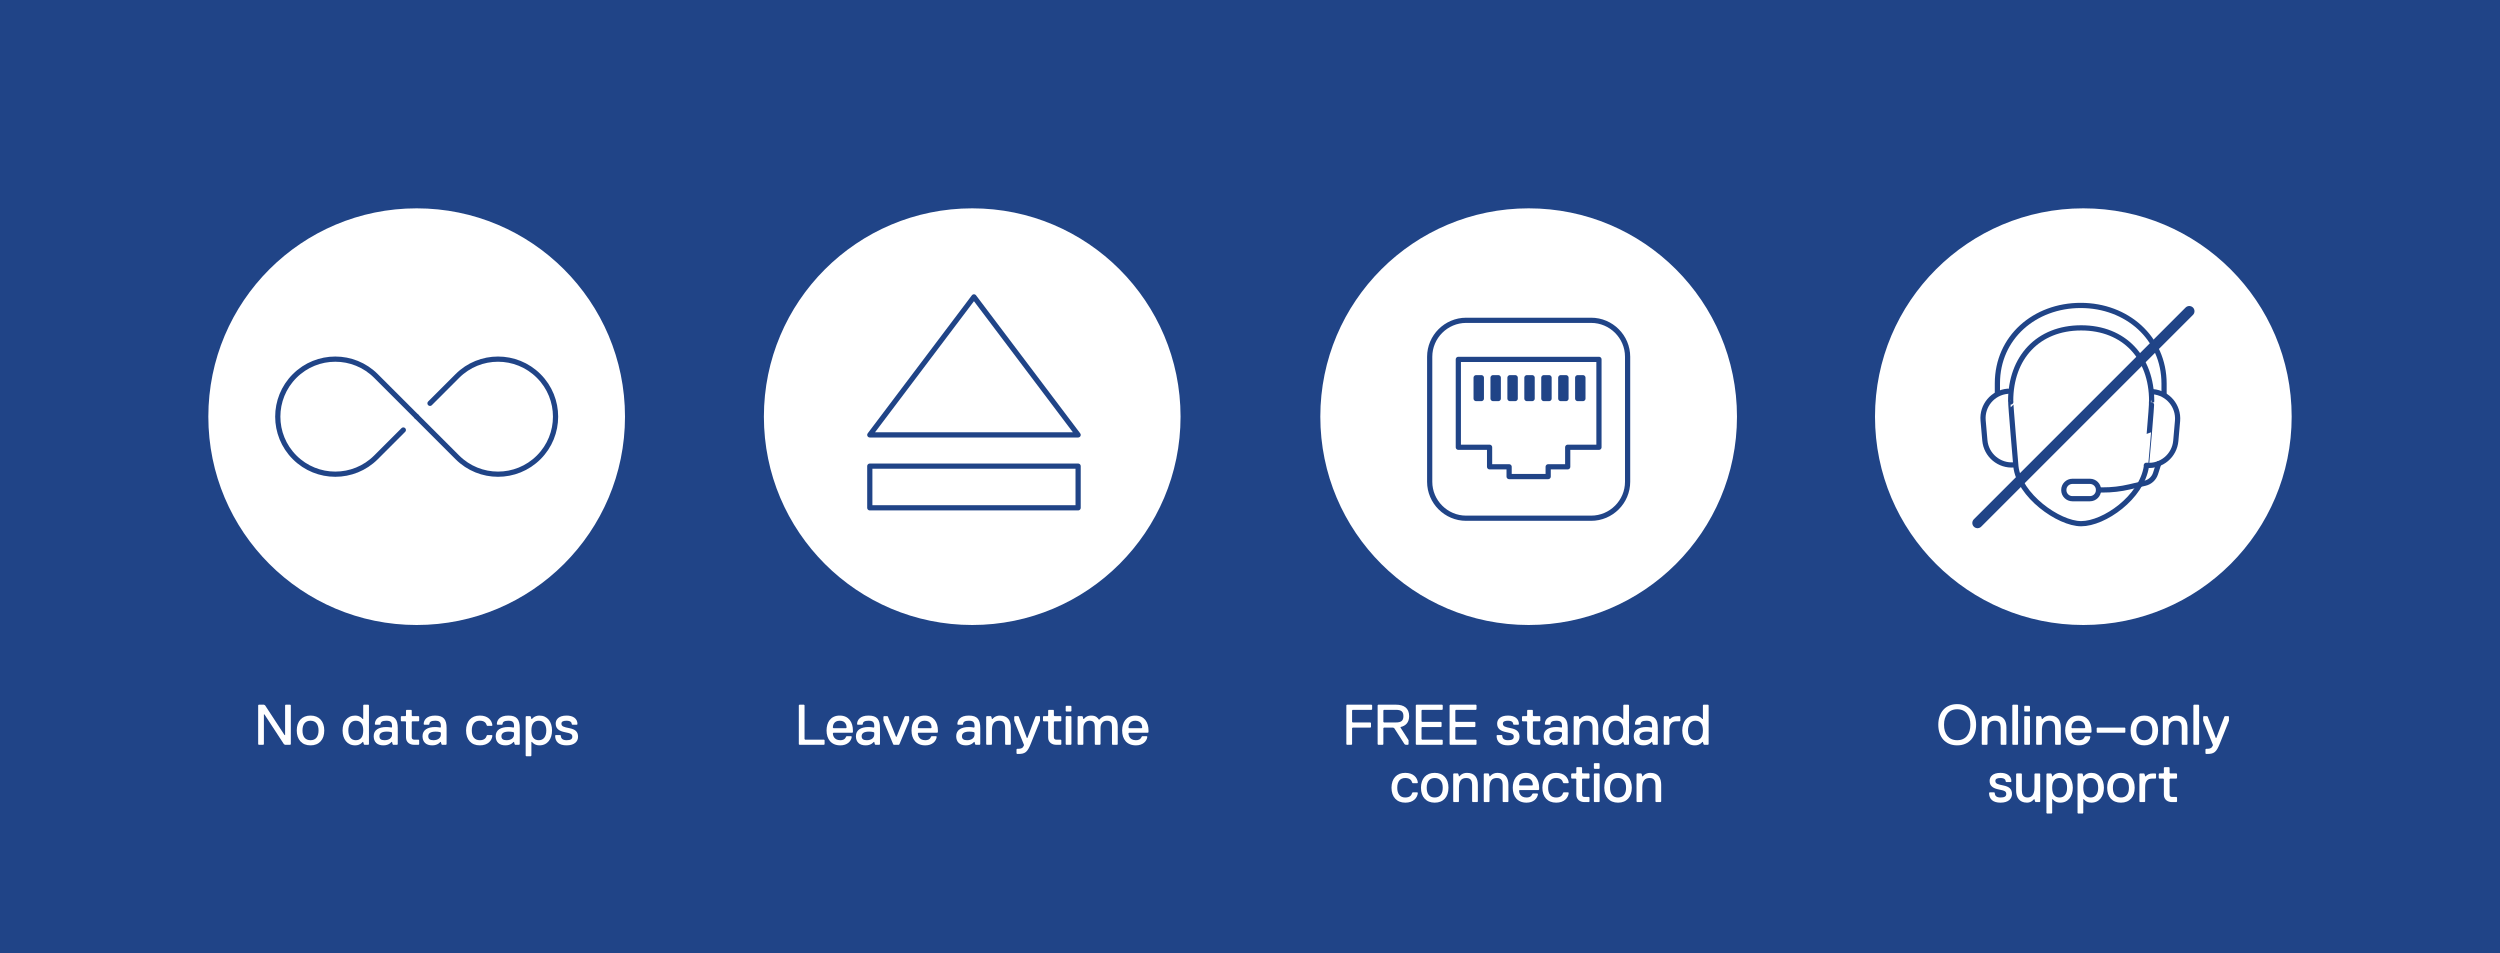 <?xml version="1.0" encoding="utf-8"?>
<!-- Generator: Adobe Illustrator 17.1.0, SVG Export Plug-In . SVG Version: 6.00 Build 0)  -->
<!DOCTYPE svg PUBLIC "-//W3C//DTD SVG 1.1//EN" "http://www.w3.org/Graphics/SVG/1.1/DTD/svg11.dtd">
<svg version="1.1" id="Layer_1" xmlns="http://www.w3.org/2000/svg" xmlns:xlink="http://www.w3.org/1999/xlink" x="0px" y="0px"
	 viewBox="0 0 960 366" enable-background="new 0 0 960 366" xml:space="preserve">
<rect x="0" y="0" width="960" height="366" fill="#808080" stroke="none"/>
<circle fill="#FFFFFF" cx="800.018" cy="160.056" r="80"/>
<rect fill="#204487" width="960" height="366"/>
<circle fill="#FFFFFF" cx="160" cy="160" r="80"/>
<path fill="none" stroke="#204487" stroke-width="2" stroke-linecap="round" stroke-linejoin="round" stroke-miterlimit="10" d="
	M160,160l-15.621-15.621c-8.627-8.627-22.615-8.627-31.242,0c-8.627,8.627-8.627,22.615,0,31.242c8.627,8.627,22.615,8.627,31.242,0
	l10.499-10.499"/>
<path fill="none" stroke="#204487" stroke-width="2" stroke-linecap="round" stroke-linejoin="round" stroke-miterlimit="10" d="
	M160,160l15.621,15.621c8.627,8.627,22.615,8.627,31.242,0c8.627-8.627,8.627-22.615,0-31.242c-8.627-8.627-22.615-8.627-31.242,0
	l-10.499,10.499"/>
<g>
	<circle fill="#FFFFFF" cx="373.333" cy="160" r="80"/>
	
		<rect x="334" y="179" fill="none" stroke="#204487" stroke-width="2" stroke-linecap="round" stroke-linejoin="round" stroke-miterlimit="10" width="80" height="16"/>
	
		<polygon fill="none" stroke="#204487" stroke-width="2" stroke-linecap="round" stroke-linejoin="round" stroke-miterlimit="10" points="
		414,167 334,167 374,114 	"/>
</g>
<g>
	<circle fill="#FFFFFF" cx="587" cy="160" r="80"/>
	<g>
		<g>
			<path fill="none" stroke="#204487" stroke-width="2" stroke-linecap="round" stroke-linejoin="round" stroke-miterlimit="10" d="
				M625,185c0,7.7-6.3,14-14,14h-48c-7.7,0-14-6.3-14-14v-48c0-7.7,6.3-14,14-14h48c7.7,0,14,6.3,14,14V185z"/>
		</g>
		
			<polygon fill="none" stroke="#204487" stroke-width="2" stroke-linecap="round" stroke-linejoin="round" stroke-miterlimit="10" points="
			614,138 560,138 560,171.75 572,171.75 572,179.25 579.5,179.25 579.5,183 594.5,183 594.5,179.25 602,179.25 602,171.75 
			614,171.75 		"/>
		
			<rect x="566.836" y="145.043" fill="none" stroke="#204487" stroke-width="2" stroke-linecap="round" stroke-linejoin="round" stroke-miterlimit="10" width="2" height="8"/>
		
			<rect x="573.336" y="145.043" fill="none" stroke="#204487" stroke-width="2" stroke-linecap="round" stroke-linejoin="round" stroke-miterlimit="10" width="2" height="8"/>
		
			<rect x="579.836" y="145.043" fill="none" stroke="#204487" stroke-width="2" stroke-linecap="round" stroke-linejoin="round" stroke-miterlimit="10" width="2" height="8"/>
		
			<rect x="586.336" y="145.043" fill="none" stroke="#204487" stroke-width="2" stroke-linecap="round" stroke-linejoin="round" stroke-miterlimit="10" width="2" height="8"/>
		
			<rect x="592.836" y="145.043" fill="none" stroke="#204487" stroke-width="2" stroke-linecap="round" stroke-linejoin="round" stroke-miterlimit="10" width="2" height="8"/>
		
			<rect x="599.336" y="145.043" fill="none" stroke="#204487" stroke-width="2" stroke-linecap="round" stroke-linejoin="round" stroke-miterlimit="10" width="2" height="8"/>
		
			<rect x="605.836" y="145.043" fill="none" stroke="#204487" stroke-width="2" stroke-linecap="round" stroke-linejoin="round" stroke-miterlimit="10" width="2" height="8"/>
	</g>
</g>
<circle fill="#FFFFFF" cx="800" cy="160" r="80"/>
<g>
	<path fill="#FFFFFF" d="M111.456,286h-1.98l-0.44-0.221l-7.481-11.441h-0.22v11.441l-0.22,0.221h-1.76l-0.22-0.221v-14.961
		l0.22-0.221h1.98l0.44,0.221l7.481,11.441h0.22v-11.441l0.22-0.221h1.76l0.22,0.221v14.961L111.456,286z"/>
	<path fill="#FFFFFF" d="M119.238,274.778c3.3,0,5.281,2.2,5.281,5.721s-1.98,5.722-5.281,5.722s-5.281-2.201-5.281-5.722
		S115.938,274.778,119.238,274.778z M119.238,284.24c1.98,0,3.081-1.32,3.081-3.741c0-2.42-1.101-3.74-3.081-3.74
		c-1.98,0-3.081,1.32-3.081,3.74C116.157,282.92,117.257,284.24,119.238,284.24z"/>
	<path fill="#FFFFFF" d="M141.458,286h-1.54l-0.22-0.221l-0.22-0.879h-0.22c0,0-0.88,1.32-2.86,1.32
		c-3.081,0-4.841-2.421-4.841-5.722c0-3.3,1.76-5.721,4.841-5.721c1.98,0,2.86,1.32,2.86,1.32h0.22v-5.28l0.22-0.221h1.76
		l0.22,0.221v14.961L141.458,286z M136.618,276.759c-1.76,0-2.86,1.32-2.86,3.74c0,2.421,1.1,3.741,2.86,3.741
		s2.86-1.101,2.86-3.741C139.478,277.859,138.378,276.759,136.618,276.759z"/>
	<path fill="#FFFFFF" d="M152.52,286h-1.541l-0.22-0.221l-0.22-0.879h-0.22c0,0-0.88,1.32-3.081,1.32c-2.42,0-3.74-1.32-3.74-3.521
		c0-2.42,1.98-3.52,4.841-3.52c1.1,0,1.98,0.219,1.98,0.219l0.22-0.219v-0.441c0-1.539-0.66-1.979-2.2-1.979
		c-1.541,0-2.201,0.44-2.201,1.32l-0.22,0.22h-1.76l-0.22-0.22c0-1.54,1.1-3.301,4.401-3.301c3.3,0,4.4,1.54,4.4,4.841v6.16
		L152.52,286z M150.539,281.379l-0.22-0.22c0,0-0.66-0.22-1.76-0.22c-1.98,0-2.86,0.66-2.86,1.76c0,1.101,0.66,1.541,1.98,1.541
		c1.76,0,2.86-0.881,2.86-2.201V281.379z"/>
	<path fill="#FFFFFF" d="M160.745,286h-1.76c-1.541,0-3.081-0.88-3.081-2.86v-5.94l-0.22-0.221h-1.54l-0.22-0.22v-1.54l0.22-0.221
		h1.54l0.22-0.22v-1.98l0.22-0.22h1.761l0.22,0.22v1.98l0.22,0.22h2.42l0.22,0.221v1.54l-0.22,0.22h-2.42l-0.22,0.221v5.94
		c0,0.66,0.44,0.88,0.88,0.88h1.76l0.22,0.221v1.539L160.745,286z"/>
	<path fill="#FFFFFF" d="M171.272,286h-1.541l-0.22-0.221l-0.22-0.879h-0.22c0,0-0.88,1.32-3.081,1.32c-2.42,0-3.74-1.32-3.74-3.521
		c0-2.42,1.98-3.52,4.841-3.52c1.1,0,1.98,0.219,1.98,0.219l0.22-0.219v-0.441c0-1.539-0.66-1.979-2.2-1.979
		c-1.541,0-2.201,0.44-2.201,1.32l-0.22,0.22h-1.76l-0.22-0.22c0-1.54,1.1-3.301,4.401-3.301c3.3,0,4.4,1.54,4.4,4.841v6.16
		L171.272,286z M169.292,281.379l-0.22-0.22c0,0-0.66-0.22-1.76-0.22c-1.98,0-2.86,0.66-2.86,1.76c0,1.101,0.66,1.541,1.98,1.541
		c1.76,0,2.86-0.881,2.86-2.201V281.379z"/>
	<path fill="#FFFFFF" d="M184.251,284.24c1.76,0,2.42-0.881,2.64-1.761l0.22-0.22h1.76l0.22,0.22c-0.22,1.98-1.76,3.741-4.841,3.741
		c-3.3,0-5.281-2.201-5.281-5.722s1.98-5.721,5.281-5.721c3.081,0,4.621,1.761,4.841,3.741l-0.22,0.219h-1.76l-0.22-0.219
		c-0.22-0.881-0.88-1.761-2.64-1.761c-1.98,0-3.081,1.32-3.081,3.74C181.171,282.92,182.271,284.24,184.251,284.24z"/>
	<path fill="#FFFFFF" d="M199.368,286h-1.541l-0.22-0.221l-0.22-0.879h-0.22c0,0-0.88,1.32-3.081,1.32c-2.42,0-3.74-1.32-3.74-3.521
		c0-2.42,1.98-3.52,4.841-3.52c1.1,0,1.98,0.219,1.98,0.219l0.22-0.219v-0.441c0-1.539-0.66-1.979-2.2-1.979
		c-1.541,0-2.201,0.44-2.201,1.32l-0.22,0.22h-1.76l-0.22-0.22c0-1.54,1.1-3.301,4.401-3.301c3.3,0,4.4,1.54,4.4,4.841v6.16
		L199.368,286z M197.388,281.379l-0.22-0.22c0,0-0.66-0.22-1.76-0.22c-1.98,0-2.86,0.66-2.86,1.76c0,1.101,0.66,1.541,1.98,1.541
		c1.76,0,2.86-0.881,2.86-2.201V281.379z"/>
	<path fill="#FFFFFF" d="M207.138,286.221c-1.98,0-2.86-1.32-2.86-1.32h-0.22v5.28l-0.22,0.22h-1.76l-0.22-0.22v-14.962l0.22-0.221
		h1.541l0.22,0.221l0.22,0.88h0.22c0,0,0.88-1.32,2.86-1.32c3.081,0,4.84,2.421,4.84,5.721
		C211.979,283.8,210.219,286.221,207.138,286.221z M206.918,276.759c-1.76,0-2.86,1.101-2.86,3.74c0,2.641,1.1,3.741,2.86,3.741
		s2.86-1.32,2.86-3.741C209.778,278.079,208.678,276.759,206.918,276.759z"/>
	<path fill="#FFFFFF" d="M217.567,286.221c-2.86,0-4.4-1.32-4.4-3.741l0.22-0.22h1.761l0.22,0.22c0,1.101,0.66,1.761,2.2,1.761
		c1.541,0,2.201-0.44,2.201-1.32c0-1.101-0.66-1.32-2.861-1.761c-2.2-0.44-3.521-1.32-3.521-3.3c0-1.541,1.101-3.081,4.181-3.081
		c2.42,0,4.181,1.101,4.181,3.301l-0.22,0.22h-1.76l-0.22-0.22c0-0.66-0.44-1.32-1.98-1.32c-1.1,0-1.98,0.22-1.98,1.101
		c0,1.1,0.88,1.32,3.081,1.76c2.2,0.439,3.3,1.32,3.3,3.301C221.968,284.68,220.648,286.221,217.567,286.221z"/>
</g>
<g>
	<path fill="#FFFFFF" d="M316.426,286h-9.461l-0.22-0.221v-14.961l0.22-0.221h1.76l0.22,0.221V283.8l0.22,0.22h7.261l0.22,0.221
		v1.539L316.426,286z"/>
	<path fill="#FFFFFF" d="M317.397,280.499c0-3.08,1.54-5.721,5.061-5.721s5.061,2.641,5.061,5.721v0.66l-0.22,0.22h-7.261
		l-0.22,0.221c0,0.439,0.22,2.641,2.86,2.641c0.88,0,1.76-0.221,2.2-1.32l0.22-0.221h1.76l0.22,0.221
		c-0.22,1.76-1.76,3.301-4.4,3.301C319.158,286.221,317.397,283.8,317.397,280.499z M325.099,279.398c0-0.66-0.22-2.64-2.641-2.64
		s-2.64,1.979-2.64,2.64l0.22,0.221h4.841L325.099,279.398z"/>
	<path fill="#FFFFFF" d="M337.693,286h-1.54l-0.22-0.221l-0.22-0.879h-0.22c0,0-0.88,1.32-3.08,1.32c-2.42,0-3.741-1.32-3.741-3.521
		c0-2.42,1.98-3.52,4.841-3.52c1.1,0,1.98,0.219,1.98,0.219l0.22-0.219v-0.441c0-1.539-0.66-1.979-2.2-1.979
		c-1.541,0-2.201,0.44-2.201,1.32l-0.22,0.22h-1.76l-0.22-0.22c0-1.54,1.1-3.301,4.401-3.301c3.3,0,4.4,1.54,4.4,4.841v6.16
		L337.693,286z M335.713,281.379l-0.22-0.22c0,0-0.66-0.22-1.76-0.22c-1.98,0-2.86,0.66-2.86,1.76c0,1.101,0.66,1.541,1.98,1.541
		c1.76,0,2.86-0.881,2.86-2.201V281.379z"/>
	<path fill="#FFFFFF" d="M345.388,285.779l-0.22,0.221h-1.98l-0.22-0.221l-3.741-9.021v-1.54l0.22-0.221h1.32l0.22,0.221
		l3.081,7.701h0.22l3.081-7.701l0.22-0.221h1.32l0.22,0.221v1.54L345.388,285.779z"/>
	<path fill="#FFFFFF" d="M350.025,280.499c0-3.08,1.54-5.721,5.061-5.721s5.061,2.641,5.061,5.721v0.66l-0.22,0.22h-7.261
		l-0.22,0.221c0,0.439,0.22,2.641,2.86,2.641c0.88,0,1.76-0.221,2.2-1.32l0.22-0.221h1.76l0.22,0.221
		c-0.22,1.76-1.76,3.301-4.4,3.301C351.785,286.221,350.025,283.8,350.025,280.499z M357.726,279.398c0-0.66-0.22-2.64-2.641-2.64
		s-2.64,1.979-2.64,2.64l0.22,0.221h4.841L357.726,279.398z"/>
	<path fill="#FFFFFF" d="M376.206,286h-1.54l-0.22-0.221l-0.22-0.879h-0.22c0,0-0.88,1.32-3.08,1.32c-2.42,0-3.741-1.32-3.741-3.521
		c0-2.42,1.98-3.52,4.841-3.52c1.1,0,1.98,0.219,1.98,0.219l0.22-0.219v-0.441c0-1.539-0.66-1.979-2.2-1.979
		c-1.541,0-2.201,0.44-2.201,1.32l-0.22,0.22h-1.76l-0.22-0.22c0-1.54,1.1-3.301,4.401-3.301c3.3,0,4.4,1.54,4.4,4.841v6.16
		L376.206,286z M374.226,281.379l-0.22-0.22c0,0-0.66-0.22-1.76-0.22c-1.98,0-2.86,0.66-2.86,1.76c0,1.101,0.66,1.541,1.98,1.541
		c1.76,0,2.86-0.881,2.86-2.201V281.379z"/>
	<path fill="#FFFFFF" d="M387.937,286h-1.76l-0.22-0.221v-6.381c0-1.1-0.22-2.64-2.2-2.64c-1.98,0-2.86,1.101-2.86,3.74v5.28
		l-0.22,0.221h-1.76l-0.22-0.221v-10.561l0.22-0.221h1.541l0.22,0.221l0.22,0.88h0.22c0,0,0.88-1.32,2.86-1.32
		c3.08,0,4.181,1.98,4.181,4.62v6.381L387.937,286z"/>
	<path fill="#FFFFFF" d="M395.84,285.561c-1.32,3.3-2.2,3.96-4.841,3.96h-0.44l-0.22-0.22v-1.541l0.22-0.22H391
		c1.1,0,1.76-0.22,2.2-1.319V286l-3.74-9.241v-1.54l0.22-0.221H391l0.22,0.221l3.081,8.141h0.22l3.081-8.141l0.22-0.221h1.32
		l0.22,0.221v1.54L395.84,285.561z"/>
	<path fill="#FFFFFF" d="M407.329,286h-1.76c-1.541,0-3.081-0.88-3.081-2.86v-5.94l-0.22-0.221h-1.54l-0.22-0.22v-1.54l0.22-0.221
		h1.54l0.22-0.22v-1.98l0.22-0.22h1.76l0.22,0.22v1.98l0.22,0.22h2.42l0.22,0.221v1.54l-0.22,0.22h-2.42l-0.22,0.221v5.94
		c0,0.66,0.44,0.88,0.88,0.88h1.76l0.22,0.221v1.539L407.329,286z"/>
	<path fill="#FFFFFF" d="M411.207,273.238h-1.76l-0.22-0.221v-1.76l0.22-0.22h1.76l0.22,0.22v1.76L411.207,273.238z M411.207,286
		h-1.76l-0.22-0.221v-10.561l0.22-0.221h1.76l0.22,0.221v10.561L411.207,286z"/>
	<path fill="#FFFFFF" d="M428.984,286h-1.76l-0.22-0.221v-6.6c0-1.32-0.22-2.421-1.98-2.421c-1.541,0-2.42,1.101-2.42,2.86v6.16
		l-0.22,0.221h-1.76l-0.22-0.221v-6.6c0-1.32-0.22-2.421-1.98-2.421c-1.1,0-2.42,0.66-2.42,2.86v6.16l-0.22,0.221h-1.76l-0.22-0.221
		v-10.561l0.22-0.221h1.541l0.22,0.221l0.22,0.88h0.22c0.44-0.66,1.32-1.32,2.86-1.32c1.76,0,2.42,0.88,2.86,1.54h0.22
		c0.66-0.88,1.76-1.54,3.3-1.54c3.081,0,3.741,1.98,3.741,4.401v6.6L428.984,286z"/>
	<path fill="#FFFFFF" d="M430.902,280.499c0-3.08,1.54-5.721,5.061-5.721s5.061,2.641,5.061,5.721v0.66l-0.22,0.22h-7.261
		l-0.22,0.221c0,0.439,0.22,2.641,2.86,2.641c0.88,0,1.76-0.221,2.2-1.32l0.22-0.221h1.76l0.22,0.221
		c-0.22,1.76-1.76,3.301-4.4,3.301C432.663,286.221,430.902,283.8,430.902,280.499z M438.604,279.398c0-0.66-0.22-2.64-2.641-2.64
		s-2.64,1.979-2.64,2.64l0.22,0.221h4.841L438.604,279.398z"/>
</g>
<g>
	<path fill="#FFFFFF" d="M526.681,272.578h-7.261l-0.221,0.22v4.401l0.221,0.22h6.82l0.221,0.22v1.541l-0.221,0.219h-6.82
		l-0.221,0.221v6.16l-0.22,0.221h-1.761l-0.22-0.221v-14.961l0.22-0.221h9.462l0.22,0.221v1.539L526.681,272.578z"/>
	<path fill="#FFFFFF" d="M537.812,279.18v0.219l3.08,4.842v1.539L540.672,286h-0.879l-0.441-0.221l-3.96-6.16l-0.44-0.221h-3.52
		l-0.221,0.221v6.16l-0.22,0.221h-1.761l-0.22-0.221v-14.961l0.22-0.221h6.821c3.081,0,5.061,1.32,5.061,4.4
		C541.112,277.419,539.793,278.738,537.812,279.18z M536.052,272.578h-4.62l-0.221,0.22v4.401l0.221,0.22h4.62
		c1.98,0,2.86-0.66,2.86-2.421C538.912,273.238,538.032,272.578,536.052,272.578z"/>
	<path fill="#FFFFFF" d="M553.789,286h-9.902l-0.22-0.221v-14.961l0.22-0.221h9.902l0.219,0.221v1.539l-0.219,0.221h-7.701
		l-0.221,0.22v4.181l0.221,0.221h7.261l0.22,0.22v1.54l-0.22,0.221h-7.261l-0.221,0.219v4.401l0.221,0.22h7.701l0.219,0.221v1.539
		L553.789,286z"/>
	<path fill="#FFFFFF" d="M566.764,286h-9.9l-0.221-0.221v-14.961l0.221-0.221h9.9l0.221,0.221v1.539l-0.221,0.221h-7.701l-0.22,0.22
		v4.181l0.22,0.221h7.262l0.22,0.22v1.54l-0.22,0.221h-7.262l-0.22,0.219v4.401l0.22,0.22h7.701l0.221,0.221v1.539L566.764,286z"/>
	<path fill="#FFFFFF" d="M579.082,286.221c-2.859,0-4.4-1.32-4.4-3.741l0.221-0.22h1.76l0.221,0.22c0,1.101,0.66,1.761,2.199,1.761
		c1.541,0,2.201-0.44,2.201-1.32c0-1.101-0.66-1.32-2.86-1.761s-3.521-1.32-3.521-3.3c0-1.541,1.1-3.081,4.18-3.081
		c2.421,0,4.182,1.101,4.182,3.301l-0.221,0.22h-1.76l-0.221-0.22c0-0.66-0.439-1.32-1.98-1.32c-1.1,0-1.979,0.22-1.979,1.101
		c0,1.1,0.88,1.32,3.08,1.76s3.301,1.32,3.301,3.301C583.483,284.68,582.163,286.221,579.082,286.221z"/>
	<path fill="#FFFFFF" d="M591.262,286h-1.76c-1.541,0-3.08-0.88-3.08-2.86v-5.94l-0.221-0.221h-1.54l-0.22-0.22v-1.54l0.22-0.221
		h1.54l0.221-0.22v-1.98l0.22-0.22h1.76l0.22,0.22v1.98l0.221,0.22h2.42l0.221,0.221v1.54l-0.221,0.22h-2.42l-0.221,0.221v5.94
		c0,0.66,0.44,0.88,0.881,0.88h1.76l0.221,0.221v1.539L591.262,286z"/>
	<path fill="#FFFFFF" d="M601.789,286h-1.541l-0.22-0.221l-0.22-0.879h-0.221c0,0-0.879,1.32-3.08,1.32
		c-2.42,0-3.74-1.32-3.74-3.521c0-2.42,1.98-3.52,4.841-3.52c1.101,0,1.979,0.219,1.979,0.219l0.221-0.219v-0.441
		c0-1.539-0.66-1.979-2.2-1.979s-2.2,0.44-2.2,1.32l-0.221,0.22h-1.76l-0.221-0.22c0-1.54,1.101-3.301,4.401-3.301
		c3.3,0,4.4,1.54,4.4,4.841v6.16L601.789,286z M599.809,281.379l-0.221-0.22c0,0-0.66-0.22-1.76-0.22c-1.98,0-2.86,0.66-2.86,1.76
		c0,1.101,0.66,1.541,1.98,1.541c1.761,0,2.86-0.881,2.86-2.201V281.379z"/>
	<path fill="#FFFFFF" d="M613.52,286h-1.76l-0.221-0.221v-6.381c0-1.1-0.22-2.64-2.2-2.64s-2.86,1.101-2.86,3.74v5.28L606.258,286
		h-1.76l-0.22-0.221v-10.561l0.22-0.221h1.541l0.219,0.221l0.221,0.88h0.221c0,0,0.879-1.32,2.859-1.32
		c3.081,0,4.182,1.98,4.182,4.62v6.381L613.52,286z"/>
	<path fill="#FFFFFF" d="M625.318,286h-1.541l-0.22-0.221l-0.22-0.879h-0.221c0,0-0.88,1.32-2.859,1.32
		c-3.081,0-4.842-2.421-4.842-5.722c0-3.3,1.761-5.721,4.842-5.721c1.979,0,2.859,1.32,2.859,1.32h0.221v-5.28l0.22-0.221h1.761
		l0.22,0.221v14.961L625.318,286z M620.477,276.759c-1.76,0-2.859,1.32-2.859,3.74c0,2.421,1.1,3.741,2.859,3.741
		c1.761,0,2.861-1.101,2.861-3.741C623.338,277.859,622.237,276.759,620.477,276.759z"/>
	<path fill="#FFFFFF" d="M636.379,286h-1.54l-0.22-0.221l-0.221-0.879h-0.22c0,0-0.88,1.32-3.08,1.32
		c-2.421,0-3.741-1.32-3.741-3.521c0-2.42,1.98-3.52,4.842-3.52c1.1,0,1.979,0.219,1.979,0.219l0.22-0.219v-0.441
		c0-1.539-0.66-1.979-2.199-1.979c-1.541,0-2.201,0.44-2.201,1.32l-0.22,0.22h-1.761l-0.22-0.22c0-1.54,1.101-3.301,4.401-3.301
		c3.3,0,4.4,1.54,4.4,4.841v6.16L636.379,286z M634.398,281.379l-0.22-0.22c0,0-0.66-0.22-1.761-0.22
		c-1.979,0-2.859,0.66-2.859,1.76c0,1.101,0.66,1.541,1.98,1.541c1.76,0,2.859-0.881,2.859-2.201V281.379z"/>
	<path fill="#FFFFFF" d="M645.029,276.979h-1.1c-1.761,0-2.861,0.66-2.861,3.301v5.5l-0.22,0.221h-1.761l-0.219-0.221v-10.561
		l0.219-0.221h1.541l0.22,0.221l0.22,0.88h0.221c0.66-0.66,1.32-1.101,2.86-1.101h0.88l0.221,0.221v1.54L645.029,276.979z"/>
	<path fill="#FFFFFF" d="M655.896,286h-1.54l-0.221-0.221l-0.22-0.879h-0.22c0,0-0.881,1.32-2.86,1.32
		c-3.081,0-4.841-2.421-4.841-5.722c0-3.3,1.76-5.721,4.841-5.721c1.979,0,2.86,1.32,2.86,1.32h0.22v-5.28l0.22-0.221h1.761
		l0.22,0.221v14.961L655.896,286z M651.055,276.759c-1.76,0-2.86,1.32-2.86,3.74c0,2.421,1.101,3.741,2.86,3.741
		s2.86-1.101,2.86-3.741C653.915,277.859,652.814,276.759,651.055,276.759z"/>
	<path fill="#FFFFFF" d="M539.621,306.24c1.76,0,2.42-0.881,2.641-1.761l0.22-0.22h1.761l0.22,0.22
		c-0.22,1.98-1.761,3.741-4.841,3.741c-3.301,0-5.281-2.201-5.281-5.722s1.98-5.721,5.281-5.721c3.08,0,4.621,1.761,4.841,3.741
		l-0.22,0.219h-1.761l-0.22-0.219c-0.221-0.881-0.881-1.761-2.641-1.761c-1.98,0-3.08,1.32-3.08,3.74
		C536.541,304.92,537.641,306.24,539.621,306.24z"/>
	<path fill="#FFFFFF" d="M550.932,296.778c3.3,0,5.28,2.2,5.28,5.721s-1.98,5.722-5.28,5.722c-3.301,0-5.281-2.201-5.281-5.722
		S547.631,296.778,550.932,296.778z M550.932,306.24c1.979,0,3.08-1.32,3.08-3.741c0-2.42-1.101-3.74-3.08-3.74
		c-1.98,0-3.081,1.32-3.081,3.74C547.851,304.92,548.951,306.24,550.932,306.24z"/>
	<path fill="#FFFFFF" d="M567.273,308h-1.761l-0.22-0.221v-6.381c0-1.1-0.221-2.64-2.201-2.64c-1.979,0-2.859,1.101-2.859,3.74v5.28
		L560.012,308h-1.76l-0.221-0.221v-10.561l0.221-0.221h1.54l0.22,0.221l0.221,0.88h0.22c0,0,0.88-1.32,2.86-1.32
		c3.08,0,4.181,1.98,4.181,4.62v6.381L567.273,308z"/>
	<path fill="#FFFFFF" d="M579.006,308h-1.761l-0.22-0.221v-6.381c0-1.1-0.221-2.64-2.201-2.64c-1.979,0-2.859,1.101-2.859,3.74v5.28
		L571.744,308h-1.76l-0.221-0.221v-10.561l0.221-0.221h1.54l0.22,0.221l0.221,0.88h0.22c0,0,0.88-1.32,2.86-1.32
		c3.08,0,4.181,1.98,4.181,4.62v6.381L579.006,308z"/>
	<path fill="#FFFFFF" d="M580.902,302.499c0-3.08,1.541-5.721,5.061-5.721c3.521,0,5.062,2.641,5.062,5.721v0.66l-0.22,0.22h-7.262
		l-0.22,0.221c0,0.439,0.22,2.641,2.86,2.641c0.88,0,1.76-0.221,2.2-1.32l0.22-0.221h1.761l0.22,0.221
		c-0.22,1.76-1.76,3.301-4.4,3.301C582.663,308.221,580.902,305.8,580.902,302.499z M588.604,301.398c0-0.66-0.22-2.64-2.641-2.64
		c-2.42,0-2.64,1.979-2.64,2.64l0.22,0.221h4.841L588.604,301.398z"/>
	<path fill="#FFFFFF" d="M597.56,306.24c1.761,0,2.421-0.881,2.64-1.761l0.221-0.22h1.76l0.221,0.22
		c-0.221,1.98-1.76,3.741-4.841,3.741c-3.301,0-5.28-2.201-5.28-5.722s1.979-5.721,5.28-5.721c3.081,0,4.62,1.761,4.841,3.741
		l-0.221,0.219h-1.76l-0.221-0.219c-0.219-0.881-0.879-1.761-2.64-1.761c-1.98,0-3.081,1.32-3.081,3.74
		C594.479,304.92,595.579,306.24,597.56,306.24z"/>
	<path fill="#FFFFFF" d="M610.154,308h-1.76c-1.541,0-3.081-0.88-3.081-2.86v-5.94l-0.22-0.221h-1.541l-0.22-0.22v-1.54l0.22-0.221
		h1.541l0.22-0.22v-1.98l0.22-0.22h1.761l0.22,0.22v1.98l0.221,0.22h2.42l0.22,0.221v1.54l-0.22,0.22h-2.42l-0.221,0.221v5.94
		c0,0.66,0.439,0.88,0.881,0.88h1.76l0.22,0.221v1.539L610.154,308z"/>
	<path fill="#FFFFFF" d="M614.031,295.238h-1.76l-0.22-0.221v-1.76l0.22-0.22h1.76l0.221,0.22v1.76L614.031,295.238z M614.031,308
		h-1.76l-0.22-0.221v-10.561l0.22-0.221h1.76l0.221,0.221v10.561L614.031,308z"/>
	<path fill="#FFFFFF" d="M621.332,296.778c3.3,0,5.28,2.2,5.28,5.721s-1.98,5.722-5.28,5.722c-3.301,0-5.281-2.201-5.281-5.722
		S618.031,296.778,621.332,296.778z M621.332,306.24c1.979,0,3.08-1.32,3.08-3.741c0-2.42-1.101-3.74-3.08-3.74
		c-1.98,0-3.081,1.32-3.081,3.74C618.251,304.92,619.352,306.24,621.332,306.24z"/>
	<path fill="#FFFFFF" d="M637.674,308h-1.76l-0.221-0.221v-6.381c0-1.1-0.22-2.64-2.2-2.64s-2.86,1.101-2.86,3.74v5.28L630.412,308
		h-1.76l-0.22-0.221v-10.561l0.22-0.221h1.541l0.219,0.221l0.221,0.88h0.221c0,0,0.879-1.32,2.859-1.32
		c3.081,0,4.182,1.98,4.182,4.62v6.381L637.674,308z"/>
</g>
<g>
	<path fill="#FFFFFF" d="M751.566,270.378c4.62,0,7.261,3.3,7.261,7.921s-2.641,7.922-7.261,7.922c-4.621,0-7.262-3.301-7.262-7.922
		S746.945,270.378,751.566,270.378z M751.566,284.24c3.3,0,5.061-2.421,5.061-5.941s-1.761-5.941-5.061-5.941
		c-3.301,0-5.061,2.421-5.061,5.941S748.266,284.24,751.566,284.24z"/>
	<path fill="#FFFFFF" d="M770.242,286h-1.761l-0.22-0.221v-6.381c0-1.1-0.221-2.64-2.201-2.64c-1.979,0-2.859,1.101-2.859,3.74v5.28
		L762.98,286h-1.76L761,285.779v-10.561l0.221-0.221h1.54l0.22,0.221l0.221,0.88h0.22c0,0,0.88-1.32,2.86-1.32
		c3.08,0,4.181,1.98,4.181,4.62v6.381L770.242,286z"/>
	<path fill="#FFFFFF" d="M774.713,286h-1.76l-0.22-0.221v-14.961l0.22-0.221h1.76l0.221,0.221v14.961L774.713,286z"/>
	<path fill="#FFFFFF" d="M779.289,273.238h-1.76l-0.221-0.221v-1.76l0.221-0.22h1.76l0.221,0.22v1.76L779.289,273.238z M779.289,286
		h-1.76l-0.221-0.221v-10.561l0.221-0.221h1.76l0.221,0.221v10.561L779.289,286z"/>
	<path fill="#FFFFFF" d="M791.126,286h-1.761l-0.22-0.221v-6.381c0-1.1-0.22-2.64-2.2-2.64s-2.86,1.101-2.86,3.74v5.28l-0.22,0.221
		h-1.761l-0.22-0.221v-10.561l0.22-0.221h1.54l0.221,0.221l0.22,0.88h0.22c0,0,0.881-1.32,2.861-1.32c3.08,0,4.18,1.98,4.18,4.62
		v6.381L791.126,286z"/>
	<path fill="#FFFFFF" d="M793.023,280.499c0-3.08,1.539-5.721,5.061-5.721c3.52,0,5.061,2.641,5.061,5.721v0.66l-0.221,0.22h-7.261
		l-0.22,0.221c0,0.439,0.22,2.641,2.86,2.641c0.88,0,1.761-0.221,2.2-1.32l0.221-0.221h1.76l0.22,0.221
		c-0.22,1.76-1.761,3.301-4.4,3.301C794.783,286.221,793.023,283.8,793.023,280.499z M800.725,279.398c0-0.66-0.221-2.64-2.641-2.64
		c-2.421,0-2.641,1.979-2.641,2.64l0.22,0.221h4.841L800.725,279.398z"/>
	<path fill="#FFFFFF" d="M815.91,281.379H805.35l-0.221-0.22v-1.54l0.221-0.221h10.561l0.221,0.221v1.54L815.91,281.379z"/>
	<path fill="#FFFFFF" d="M823.426,274.778c3.3,0,5.28,2.2,5.28,5.721s-1.98,5.722-5.28,5.722c-3.301,0-5.281-2.201-5.281-5.722
		S820.125,274.778,823.426,274.778z M823.426,284.24c1.979,0,3.08-1.32,3.08-3.741c0-2.42-1.101-3.74-3.08-3.74
		c-1.98,0-3.081,1.32-3.081,3.74C820.345,282.92,821.445,284.24,823.426,284.24z"/>
	<path fill="#FFFFFF" d="M839.768,286h-1.761l-0.22-0.221v-6.381c0-1.1-0.221-2.64-2.201-2.64c-1.979,0-2.859,1.101-2.859,3.74v5.28
		L832.506,286h-1.76l-0.221-0.221v-10.561l0.221-0.221h1.54l0.22,0.221l0.221,0.88h0.22c0,0,0.88-1.32,2.86-1.32
		c3.08,0,4.181,1.98,4.181,4.62v6.381L839.768,286z"/>
	<path fill="#FFFFFF" d="M844.238,286h-1.76l-0.221-0.221v-14.961l0.221-0.221h1.76l0.221,0.221v14.961L844.238,286z"/>
	<path fill="#FFFFFF" d="M852.396,285.561c-1.32,3.3-2.2,3.96-4.841,3.96h-0.44l-0.22-0.22v-1.541l0.22-0.22h0.44
		c1.101,0,1.761-0.22,2.2-1.319V286l-3.74-9.241v-1.54l0.22-0.221h1.32l0.22,0.221l3.081,8.141h0.22l3.08-8.141l0.221-0.221h1.32
		l0.22,0.221v1.54L852.396,285.561z"/>
	<path fill="#FFFFFF" d="M768.197,308.221c-2.861,0-4.4-1.32-4.4-3.741l0.22-0.22h1.76l0.22,0.22c0,1.101,0.66,1.761,2.201,1.761
		c1.54,0,2.2-0.44,2.2-1.32c0-1.101-0.66-1.32-2.86-1.761c-2.201-0.44-3.521-1.32-3.521-3.3c0-1.541,1.101-3.081,4.181-3.081
		c2.42,0,4.18,1.101,4.18,3.301l-0.219,0.22h-1.761l-0.22-0.22c0-0.66-0.44-1.32-1.98-1.32c-1.101,0-1.98,0.22-1.98,1.101
		c0,1.1,0.88,1.32,3.08,1.76c2.201,0.439,3.301,1.32,3.301,3.301C772.598,306.68,771.277,308.221,768.197,308.221z"/>
	<path fill="#FFFFFF" d="M783.219,308h-1.54l-0.22-0.221l-0.221-0.879h-0.22c0,0-0.88,1.32-2.64,1.32
		c-3.081,0-4.182-2.201-4.182-4.621v-6.381l0.221-0.221h1.76l0.221,0.221v6.381c0,1.32,0.439,2.641,2.2,2.641
		c1.54,0,2.64-1.101,2.64-3.741v-5.28l0.221-0.221h1.76l0.221,0.221v10.561L783.219,308z"/>
	<path fill="#FFFFFF" d="M791.117,308.221c-1.98,0-2.861-1.32-2.861-1.32h-0.22v5.28l-0.22,0.22h-1.761l-0.22-0.22v-14.962
		l0.22-0.221h1.54l0.221,0.221l0.22,0.88h0.22c0,0,0.881-1.32,2.861-1.32c3.08,0,4.84,2.421,4.84,5.721
		C795.957,305.8,794.197,308.221,791.117,308.221z M790.896,298.759c-1.76,0-2.86,1.101-2.86,3.74c0,2.641,1.101,3.741,2.86,3.741
		s2.86-1.32,2.86-3.741C793.757,300.079,792.656,298.759,790.896,298.759z"/>
	<path fill="#FFFFFF" d="M803.059,308.221c-1.98,0-2.861-1.32-2.861-1.32h-0.22v5.28l-0.22,0.22h-1.761l-0.22-0.22v-14.962
		l0.22-0.221h1.54l0.221,0.221l0.22,0.88h0.22c0,0,0.881-1.32,2.861-1.32c3.08,0,4.84,2.421,4.84,5.721
		C807.898,305.8,806.139,308.221,803.059,308.221z M802.838,298.759c-1.76,0-2.86,1.101-2.86,3.74c0,2.641,1.101,3.741,2.86,3.741
		s2.86-1.32,2.86-3.741C805.698,300.079,804.598,298.759,802.838,298.759z"/>
	<path fill="#FFFFFF" d="M814.434,296.778c3.301,0,5.281,2.2,5.281,5.721s-1.98,5.722-5.281,5.722s-5.281-2.201-5.281-5.722
		S811.133,296.778,814.434,296.778z M814.434,306.24c1.98,0,3.08-1.32,3.08-3.741c0-2.42-1.1-3.74-3.08-3.74s-3.08,1.32-3.08,3.74
		C811.354,304.92,812.453,306.24,814.434,306.24z"/>
	<path fill="#FFFFFF" d="M827.695,298.979h-1.1c-1.761,0-2.861,0.66-2.861,3.301v5.5l-0.22,0.221h-1.761l-0.219-0.221v-10.561
		l0.219-0.221h1.541l0.22,0.221l0.22,0.88h0.221c0.66-0.66,1.32-1.101,2.86-1.101h0.88l0.221,0.221v1.54L827.695,298.979z"/>
	<path fill="#FFFFFF" d="M835.766,308h-1.761c-1.54,0-3.081-0.88-3.081-2.86v-5.94l-0.22-0.221h-1.54l-0.221-0.22v-1.54l0.221-0.221
		h1.54l0.22-0.22v-1.98l0.221-0.22h1.76l0.221,0.22v1.98l0.22,0.22h2.421l0.219,0.221v1.54l-0.219,0.22h-2.421l-0.22,0.221v5.94
		c0,0.66,0.439,0.88,0.88,0.88h1.761l0.219,0.221v1.539L835.766,308z"/>
</g>
<line fill="none" stroke="#204487" stroke-width="4" stroke-linecap="round" stroke-linejoin="round" stroke-miterlimit="10" x1="759.367" y1="200.825" x2="840.684" y2="119.508"/>
<path fill="none" stroke="#204487" stroke-width="2" stroke-linecap="round" stroke-linejoin="round" stroke-miterlimit="10" d="
	M773.5,178.503l-0.104,0.009c-5.694,0.498-10.714-3.714-11.212-9.408l-0.669-7.647c-0.498-5.694,3.714-10.714,9.408-11.212
	l0.104-0.009"/>
<path fill="none" stroke="#204487" stroke-width="2" stroke-linecap="round" stroke-linejoin="round" stroke-miterlimit="10" d="
	M824.192,178.676l0.104,0.009c5.694,0.498,10.714-3.714,11.212-9.408l0.669-7.647c0.498-5.694-3.714-10.714-9.408-11.212
	l-0.104-0.009"/>
<path fill="none" stroke="#204487" stroke-width="2" stroke-linecap="round" stroke-linejoin="round" stroke-miterlimit="10" d="
	M826.183,154.415l0.053-0.44c0-16.611-10.458-28.072-27.07-28.072c-16.611,0-27.07,11.461-27.07,28.072l0.047,0.389
	c-0.159-0.011,1.961,24.675,1.961,24.675c1.128,11.154,16.415,22.057,25.062,22.057c8.773,0,23.255-10.026,25.062-22.057
	C824.228,179.04,826.455,154.364,826.183,154.415z"/>
<path fill="none" stroke="#204487" stroke-width="2" stroke-linecap="round" stroke-linejoin="round" stroke-miterlimit="10" d="
	M767,151v-3.765c0-17.673,14.327-29.948,32-29.948s32,12.379,32,30.052V151"/>
<path fill="none" stroke="#204487" stroke-width="2" stroke-linecap="round" stroke-linejoin="round" stroke-miterlimit="10" d="
	M802.533,191.5H795.8c-1.823,0-3.3-1.477-3.3-3.3v-0.067c0-1.823,1.477-3.3,3.3-3.3h6.733c1.823,0,3.3,1.477,3.3,3.3v0.067
	C805.833,190.023,804.355,191.5,802.533,191.5z"/>
<path fill="none" stroke="#204487" stroke-width="2" stroke-linecap="round" stroke-linejoin="round" stroke-miterlimit="10" d="
	M805.833,188.133l1.537,0.008c3.491,0.017,6.972-0.379,10.371-1.181l5.946-1.403c1.902-0.449,3.432-1.859,4.033-3.719l1.237-3.827"
	/>
</svg>
